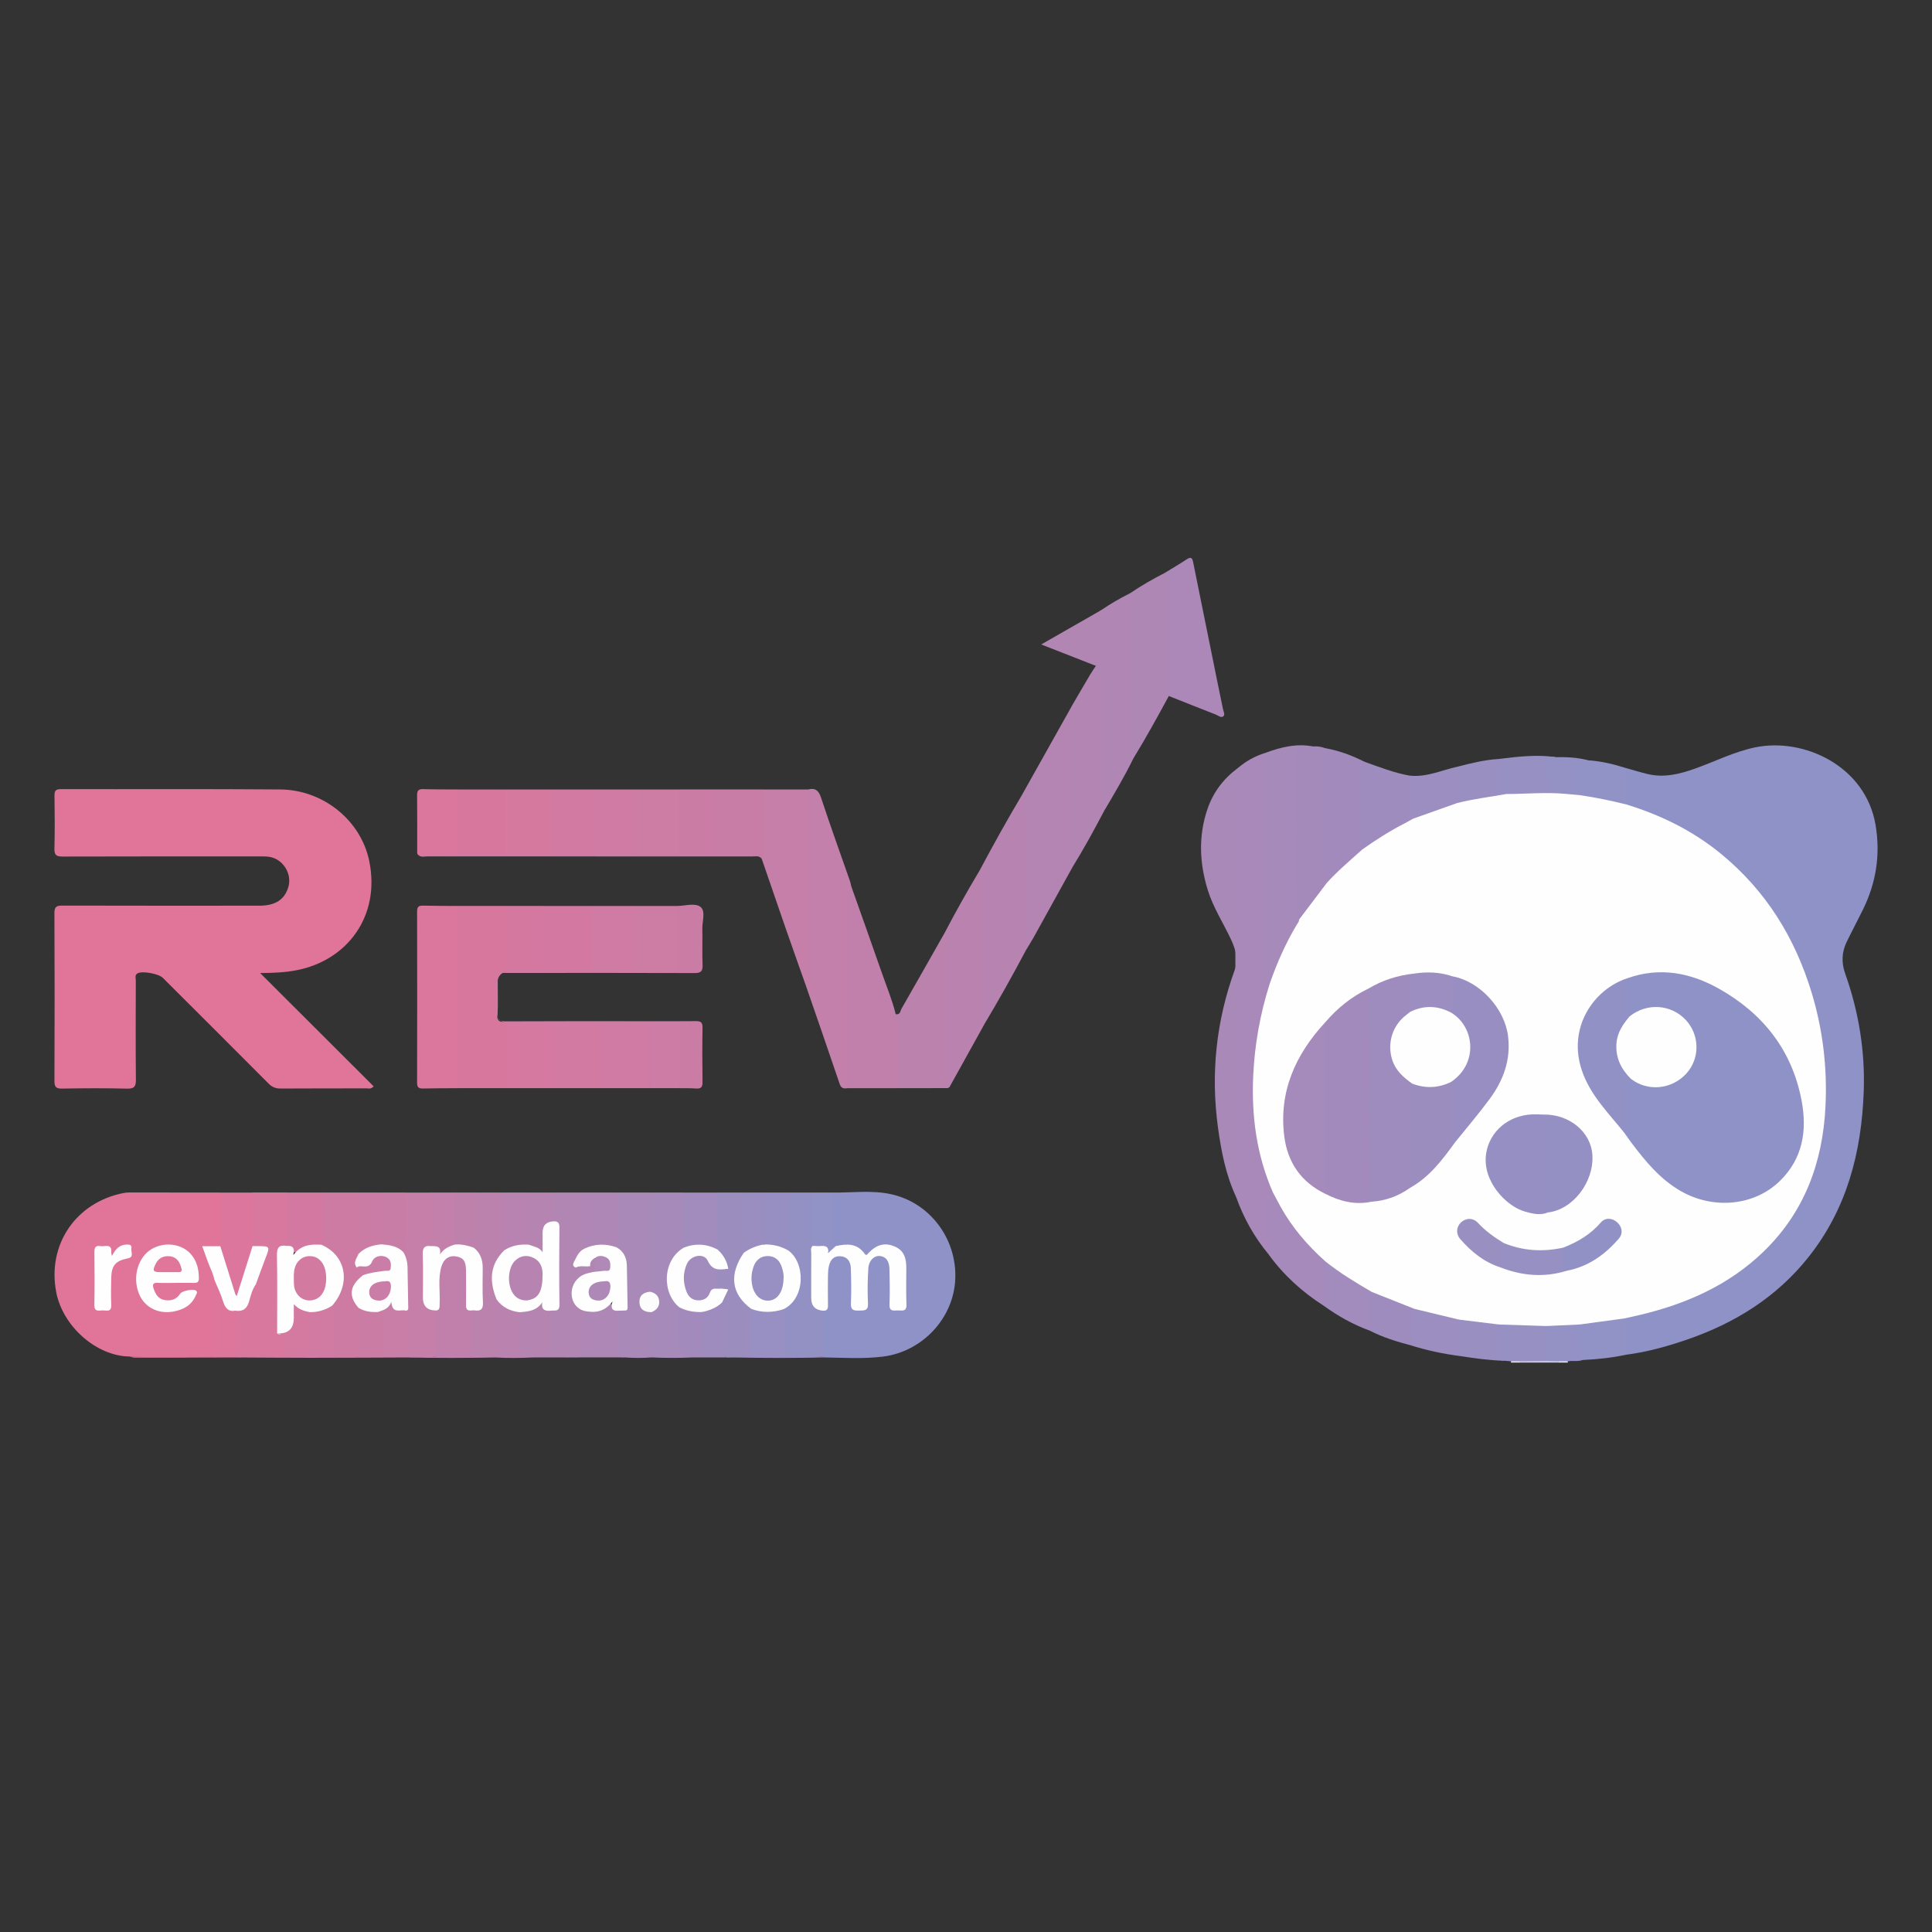 <svg width="142" height="142" viewBox="0 0 142 142" fill="none" xmlns="http://www.w3.org/2000/svg">
<rect x="0" y="0" width="142" height="142" fill="#333333" stroke="none"/>
<g clip-path="url(#clip0_110_1862)">
<path d="M114.554 100.148H111.735C111.701 100.075 111.716 100.017 111.783 99.972C112.384 99.77 113.003 99.899 113.612 99.874C113.914 99.883 114.223 99.827 114.51 99.974C114.574 100.019 114.589 100.076 114.554 100.148Z" fill="#C9C7E0"/>
<path d="M111.727 100.05C111.729 100.083 111.731 100.116 111.734 100.149H111.057C111.055 100.117 111.054 100.085 111.052 100.054C111.276 99.845 111.501 99.848 111.728 100.05H111.727Z" fill="#E3E1EE"/>
<path d="M114.554 100.148C114.556 100.115 114.558 100.082 114.561 100.049C114.788 99.847 115.014 99.845 115.237 100.054C115.235 100.085 115.233 100.116 115.232 100.148H114.555H114.554Z" fill="#E2E1EF"/>
<path d="M19.121 71.518C21.948 74.338 24.704 77.09 27.462 79.844C27.267 80.072 27.087 79.994 26.935 79.994C24.83 80.001 22.725 79.99 20.621 80.006C20.252 80.01 19.993 79.896 19.735 79.637C17.152 77.041 14.557 74.457 11.966 71.87C11.665 71.57 10.487 71.35 10.127 71.531C9.88 71.657 9.982 71.895 9.982 72.082C9.974 74.503 9.965 76.924 9.988 79.345C9.992 79.836 9.895 80.027 9.35 80.013C7.753 79.974 6.156 79.982 4.558 80.01C4.098 80.018 4.001 79.869 4.002 79.439C4.017 75.329 4.019 71.219 4 67.109C3.998 66.642 4.156 66.559 4.577 66.56C9.406 66.572 14.237 66.57 19.066 66.567C20.24 66.567 20.922 66.118 21.194 65.191C21.49 64.184 20.754 63.074 19.71 62.965C19.486 62.941 19.259 62.947 19.034 62.947C14.223 62.947 9.412 62.94 4.602 62.956C4.142 62.957 3.988 62.849 4 62.37C4.034 61.076 4.023 59.779 4.005 58.486C4 58.131 4.088 57.999 4.471 58C9.846 58.012 15.22 57.98 20.595 58.024C23.75 58.05 26.527 60.288 27.141 63.294C27.967 67.337 25.524 70.59 21.795 71.312C20.946 71.477 20.084 71.51 19.121 71.518Z" fill="#E07599"/>
<path d="M119.517 56.454C120.039 56.6 120.559 56.76 121.085 56.888C122.307 57.184 123.465 56.892 124.608 56.483C126.071 55.959 127.469 55.248 129.006 54.93C132.562 54.193 137.116 56.289 137.851 60.629C138.22 62.805 137.898 64.881 136.924 66.857C136.535 67.647 136.119 68.425 135.734 69.218C135.365 69.976 135.33 70.744 135.619 71.558C136.615 74.359 137.088 77.251 136.982 80.222C136.822 84.664 135.758 88.818 132.935 92.379C130.601 95.324 127.55 97.23 124.034 98.445C122.563 98.953 121.066 99.372 119.515 99.571C119.344 99.391 119.348 99.163 119.348 98.941C119.348 98.289 119.335 97.639 119.339 96.987C119.509 96.608 119.893 96.637 120.204 96.566C122.025 96.149 123.778 95.562 125.453 94.718C130.109 92.369 133.016 88.679 133.752 83.516C134.71 76.797 133.252 70.634 128.88 65.317C126.621 62.569 123.722 60.701 120.353 59.557C120.01 59.441 119.596 59.423 119.402 59.025C119.285 58.304 119.351 57.58 119.357 56.857C119.358 56.709 119.391 56.56 119.517 56.455V56.454Z" fill="#8E92C7"/>
<path d="M9.525 99.703C7.09 99.672 4.611 97.494 4.13 94.964C3.469 91.49 5.555 88.399 9.038 87.694C9.185 87.664 9.336 87.645 9.484 87.645C11.721 87.645 13.957 87.648 16.193 87.652C16.286 87.751 16.346 87.871 16.348 88.004C16.362 89.161 16.443 90.319 16.303 91.473C16.126 91.81 15.797 91.74 15.515 91.732C15.168 91.722 15.085 91.819 15.222 92.148C15.417 92.609 15.579 93.084 15.765 93.548C15.849 93.757 15.898 93.973 15.87 94.202C15.746 94.778 15.82 95.36 15.812 95.939C15.798 96.951 15.812 97.964 15.805 98.976C15.803 99.234 15.835 99.506 15.633 99.722C13.596 99.762 11.559 99.797 9.524 99.704L9.525 99.703Z" fill="#E07599"/>
<path d="M61.2 87.65C62.621 87.671 64.058 87.465 65.463 87.766C68.345 88.381 70.346 91.051 70.211 94.028C70.082 96.889 67.799 99.341 64.906 99.707C63.449 99.891 61.986 99.79 60.525 99.77C60.469 99.723 60.431 99.664 60.406 99.597C60.337 98.518 60.275 97.44 60.439 96.364C60.645 96.101 60.712 95.803 60.703 95.47C60.688 94.907 60.699 94.344 60.7 93.78C60.7 93.574 60.7 93.367 60.739 93.164C60.857 92.567 61.254 92.191 61.75 92.209C62.261 92.227 62.641 92.606 62.693 93.222C62.758 94.007 62.703 94.797 62.721 95.585C62.725 95.806 62.705 96.044 63.004 96.126C63.384 96.23 63.615 96.076 63.626 95.659C63.645 95.003 63.63 94.346 63.633 93.689C63.634 93.407 63.65 93.126 63.761 92.86C63.944 92.421 64.328 92.151 64.705 92.194C65.126 92.241 65.451 92.581 65.512 93.08C65.573 93.584 65.531 94.093 65.538 94.599C65.544 94.974 65.535 95.35 65.544 95.725C65.55 96.037 65.721 96.15 66.014 96.146C66.285 96.141 66.445 96.027 66.445 95.745C66.447 94.769 66.525 93.789 66.413 92.821C66.288 91.736 65.012 91.252 64.191 91.977C63.804 92.318 63.544 92.391 63.166 91.99C62.867 91.672 62.437 91.625 62.011 91.663C61.788 91.683 61.565 91.749 61.344 91.645C61.138 91.51 61.056 91.3 61.047 91.072C61.004 90.068 61.016 89.063 61.04 88.058C61.043 87.907 61.094 87.766 61.201 87.652L61.2 87.65Z" fill="#8E92C7"/>
<path d="M93.224 92.173C92.185 90.918 91.403 89.519 90.857 87.987C90.714 82.647 90.812 77.307 90.801 71.967C90.791 67.139 90.78 62.31 90.795 57.48C90.795 57.126 90.759 56.764 90.981 56.449C91.581 55.937 92.256 55.564 93.01 55.332C93.267 55.617 93.188 55.971 93.188 56.298C93.193 61.227 93.189 66.156 93.196 71.084C93.196 71.471 93.129 71.874 93.353 72.235C93.476 72.501 93.363 72.753 93.289 72.999C92.472 75.742 92.152 78.55 92.285 81.4C92.369 83.185 92.677 84.942 93.337 86.621C93.471 86.964 93.689 87.293 93.613 87.693C93.463 88.014 93.532 88.357 93.528 88.689C93.515 89.606 93.532 90.522 93.517 91.439C93.513 91.712 93.542 92.014 93.226 92.171L93.224 92.173Z" fill="#A889B9"/>
<path d="M62.328 79.979C62.059 80.013 61.84 80.036 61.719 79.68C60.888 77.223 60.035 74.773 59.188 72.32C59.261 71.911 59.209 71.497 59.209 71.086C59.215 67.056 59.212 63.026 59.216 58.996C59.216 58.665 59.15 58.314 59.395 58.025C59.93 57.893 60.175 58.103 60.35 58.637C61.028 60.697 61.768 62.738 62.482 64.787C62.518 64.891 62.531 65.004 62.555 65.112C62.455 69.818 62.537 74.526 62.508 79.233C62.507 79.494 62.525 79.764 62.328 79.979Z" fill="#C280AA"/>
<path d="M90.982 56.449C90.982 66.73 90.982 77.012 90.975 87.295C90.975 87.526 91.073 87.787 90.859 87.987C90.097 86.359 89.758 84.619 89.518 82.858C88.981 78.911 89.385 75.06 90.743 71.31C91.034 70.51 90.812 69.761 90.47 69.033C89.906 67.83 89.171 66.708 88.773 65.427C88.158 63.446 88.071 61.454 88.745 59.47C89.165 58.231 89.93 57.23 90.982 56.447V56.449Z" fill="#A989B8"/>
<path d="M37.288 79.979C36.084 79.979 34.882 79.979 33.678 79.979C33.48 79.765 33.496 79.495 33.496 79.235C33.492 75.266 33.492 71.299 33.496 67.33C33.496 67.07 33.48 66.8 33.678 66.586C34.843 66.586 36.01 66.586 37.175 66.586C37.328 66.748 37.349 66.954 37.351 67.16C37.362 68.393 37.36 69.626 37.351 70.859C37.35 71.046 37.34 71.234 37.227 71.397C36.776 71.51 36.551 71.819 36.551 72.323C36.551 73.05 36.58 73.779 36.541 74.504C36.516 74.964 36.651 75.165 37.12 75.09C37.196 75.078 37.267 75.107 37.328 75.154C37.472 75.35 37.464 75.579 37.465 75.804C37.471 76.966 37.471 78.129 37.465 79.29C37.464 79.533 37.469 79.783 37.285 79.98L37.288 79.979Z" fill="#D8779E"/>
<path d="M33.678 66.587V79.981C32.814 79.986 31.949 79.983 31.085 80.004C30.773 80.012 30.656 79.914 30.656 79.589C30.664 75.385 30.664 71.181 30.656 66.979C30.656 66.655 30.773 66.556 31.085 66.563C31.949 66.585 32.813 66.58 33.678 66.587Z" fill="#DB779C"/>
<path d="M78.808 63.77C77.867 65.471 76.928 67.175 75.984 68.874C75.803 69.2 75.602 69.513 75.41 69.832C75.087 69.546 75.126 69.156 75.124 68.787C75.115 65.441 75.124 62.093 75.119 58.746C75.119 58.653 75.127 58.56 75.088 58.472C76.206 56.478 77.324 54.485 78.442 52.491C78.818 52.567 78.731 52.887 78.74 53.12C78.769 53.866 78.744 54.615 78.752 55.362C78.781 58.165 78.687 60.968 78.805 63.77H78.808Z" fill="#B485B2"/>
<path d="M62.328 79.979C62.328 75.404 62.331 70.828 62.324 66.253C62.324 65.851 62.376 65.471 62.556 65.112C63.311 67.245 64.074 69.375 64.817 71.511C65.167 72.517 65.58 73.503 65.833 74.541C66.054 74.725 66.113 74.972 66.115 75.245C66.122 76.632 66.124 78.018 66.114 79.403C66.113 79.611 66.093 79.817 65.938 79.981C64.734 79.981 63.532 79.981 62.328 79.981V79.979Z" fill="#C080AB"/>
<path d="M75.089 58.472C75.447 58.578 75.293 58.876 75.294 59.085C75.304 62.281 75.305 65.476 75.295 68.67C75.294 69.065 75.349 69.447 75.41 69.832C74.44 71.663 73.43 73.471 72.366 75.25C71.981 75.016 72.082 74.626 72.08 74.289C72.071 71.26 72.077 68.232 72.074 65.204C72.074 64.794 72.098 64.382 72.002 63.977C72.993 62.119 74.012 60.279 75.089 58.471V58.472Z" fill="#B783B0"/>
<path d="M93.316 72.325C92.922 72.161 93.013 71.809 93.013 71.506C93.01 66.695 93.011 61.884 93.011 57.073C93.011 56.493 93.011 55.912 93.011 55.332C94.143 54.915 95.293 54.627 96.512 54.863C96.389 55.003 96.218 55.036 96.05 55.032C95.583 55.017 95.44 55.253 95.441 55.692C95.45 59.538 95.438 63.382 95.45 67.228C95.45 67.304 95.461 67.377 95.494 67.445C95.615 67.648 95.563 67.845 95.45 68.026C94.675 69.272 94.12 70.62 93.572 71.974C93.518 72.109 93.474 72.261 93.316 72.326V72.325Z" fill="#A68ABA"/>
<path d="M59.396 58.026C59.396 62.556 59.397 67.085 59.392 71.615C59.392 71.863 59.487 72.153 59.188 72.322C58.716 70.984 58.238 69.648 57.772 68.308C57.17 66.576 56.578 64.841 55.981 63.107C55.902 61.588 55.956 60.068 55.952 58.549C55.952 58.359 55.985 58.174 56.124 58.027C57.214 58.027 58.304 58.027 59.395 58.027L59.396 58.026Z" fill="#C57FA9"/>
<path d="M72.001 63.977C72.327 64.114 72.253 64.403 72.253 64.655C72.255 67.95 72.254 71.245 72.255 74.54C72.255 74.783 72.227 75.029 72.366 75.251C71.51 76.796 70.653 78.342 69.794 79.887C69.77 79.928 69.706 79.947 69.66 79.976C69.407 79.783 69.374 79.504 69.373 79.218C69.361 75.883 69.369 72.547 69.367 69.211C69.367 69.004 69.449 68.806 69.413 68.597C70.23 67.031 71.096 65.493 72.002 63.977H72.001Z" fill="#BA83AF"/>
<path d="M85.561 42.136C86.12 41.794 86.686 41.464 87.233 41.103C87.559 40.887 87.637 41.033 87.697 41.331C88.261 44.138 88.833 46.945 89.402 49.751C89.562 50.539 89.723 51.328 89.888 52.115C89.926 52.297 90.058 52.527 89.915 52.647C89.744 52.788 89.536 52.59 89.356 52.519C88.204 52.07 87.056 51.611 85.906 51.156C85.535 50.945 85.617 50.576 85.615 50.255C85.605 48.146 85.609 46.036 85.61 43.927C85.61 43.329 85.615 42.732 85.56 42.136H85.561Z" fill="#AB88B7"/>
<path d="M69.412 68.597C69.632 68.769 69.543 69.011 69.543 69.224C69.549 72.514 69.549 75.804 69.543 79.094C69.543 79.396 69.567 79.688 69.66 79.975C68.419 79.976 67.178 79.978 65.938 79.979C65.938 78.406 65.936 76.83 65.94 75.256C65.94 75.01 65.93 74.771 65.833 74.54C66.171 74.614 66.167 74.298 66.262 74.134C67.32 72.292 68.365 70.443 69.412 68.596V68.597Z" fill="#BC82AE"/>
<path d="M80.135 49.568C80.447 49.051 80.77 48.687 80.769 48.46C80.76 47.418 80.777 46.377 80.76 45.335C80.756 45.148 80.745 44.957 80.941 44.841C81.625 44.373 82.341 43.962 83.081 43.59C83.362 43.821 83.369 44.15 83.371 44.467C83.386 47.975 83.376 51.483 83.383 54.991C83.383 55.255 83.211 55.491 83.293 55.76C82.652 57.072 81.907 58.326 81.164 59.582C80.818 59.328 80.882 58.949 80.88 58.601" fill="#B086B4"/>
<path d="M80.135 49.568C81.149 49.603 81.051 49.388 81.052 50.504C81.056 53.236 81.056 55.969 81.05 58.7C81.05 59.002 81.074 59.295 81.162 59.583C80.419 61.002 79.647 62.405 78.806 63.77C78.526 63.553 78.572 63.242 78.572 62.946C78.572 59.671 78.573 56.397 78.567 53.122C78.567 52.909 78.654 52.667 78.443 52.491C78.98 51.502 79.329 50.962 80.134 49.568H80.135Z" fill="#B285B3"/>
<path d="M83.292 55.761C83.122 55.566 83.201 55.33 83.2 55.113C83.194 51.829 83.195 48.547 83.196 45.264C83.196 44.703 83.218 44.141 83.08 43.59C83.874 43.049 84.705 42.572 85.561 42.136C85.933 42.224 85.783 42.528 85.783 42.738C85.793 45.308 85.79 47.876 85.79 50.446C85.79 50.69 85.769 50.936 85.906 51.157C85.065 52.709 84.215 54.255 83.291 55.761H83.292Z" fill="#AE87B5"/>
<path d="M45.41 87.651C46.237 87.651 47.064 87.651 47.891 87.651C48.088 87.866 48.069 88.137 48.069 88.397C48.073 90.274 48.073 92.149 48.069 94.026C48.069 94.307 48.069 94.59 47.934 94.849C47.843 95.024 47.659 95.079 47.506 95.178C47.02 95.497 47.05 95.976 47.572 96.242C47.733 96.325 47.931 96.349 48.002 96.555C48.127 97.509 48.061 98.464 48.045 99.419C48.043 99.552 48 99.678 47.89 99.769C47.245 99.818 46.601 99.815 45.956 99.772C45.286 99.727 45.225 99.692 45.241 99.02C45.263 98.132 45.119 97.239 45.337 96.358C45.51 96.132 45.775 96.189 45.993 96.159C45.859 95.427 45.91 94.699 45.931 93.977C45.957 93.109 45.88 92.295 45.212 91.651C45.247 90.492 45.224 89.332 45.24 88.172C45.242 87.983 45.272 87.799 45.41 87.651Z" fill="#A989B8"/>
<path d="M95.475 67.594C95.2 67.541 95.266 67.321 95.266 67.147C95.264 63.218 95.27 59.287 95.256 55.358C95.255 54.95 95.401 54.826 95.78 54.861C96.022 54.884 96.267 54.864 96.511 54.863C96.819 54.837 97.118 54.88 97.407 54.991C97.644 55.261 97.584 55.593 97.585 55.904C97.597 58.828 97.573 61.751 97.599 64.673C97.629 64.847 97.595 65.011 97.483 65.146C96.901 65.853 96.394 66.616 95.827 67.333C95.735 67.448 95.638 67.569 95.475 67.593V67.594Z" fill="#A48ABB"/>
<path d="M40.672 87.651C41.386 87.651 42.1 87.651 42.815 87.651C43.01 87.869 42.985 88.138 42.986 88.399C42.992 89.469 42.985 90.539 42.996 91.607C43.001 91.94 42.691 92.091 42.566 92.348C42.467 92.551 42.177 92.738 42.466 93.004C42.724 92.998 43.002 93.122 43.218 92.876C43.375 92.713 43.407 92.342 43.78 92.534C43.912 92.873 43.922 93.2 43.694 93.506C43.535 93.65 43.324 93.68 43.134 93.758C42.003 94.221 41.822 95.395 42.77 96.154C42.872 96.236 42.989 96.302 43.012 96.449C42.981 97.307 42.995 98.164 42.985 99.021C42.976 99.713 42.93 99.749 42.263 99.754C42.039 99.755 41.814 99.734 41.592 99.772C40.765 99.772 39.939 99.772 39.112 99.772C39.216 99.493 39.472 99.53 39.678 99.538C40.152 99.555 40.291 99.322 40.28 98.888C40.263 98.255 40.271 97.623 40.279 96.991C40.281 96.75 40.263 96.504 40.419 96.293C40.85 96.136 40.966 95.827 40.961 95.379C40.938 93.814 40.947 92.248 40.956 90.682C40.958 90.329 40.9 90.018 40.613 89.784C40.453 89.068 40.371 88.353 40.674 87.651H40.672Z" fill="#B286B3"/>
<path d="M47.778 94.94C47.872 94.672 47.894 94.398 47.894 94.114C47.889 91.959 47.891 89.805 47.891 87.649C48.643 87.649 49.395 87.649 50.147 87.649C50.328 87.847 50.319 88.093 50.32 88.335C50.322 89.413 50.328 90.491 50.32 91.567C50.352 91.838 50.144 91.959 49.981 92.111C48.992 93.036 48.88 94.551 49.724 95.627C49.851 95.789 49.998 95.939 49.989 96.169C49.961 97.062 49.995 97.955 49.97 98.848C49.957 99.293 50.069 99.568 50.576 99.555C50.714 99.551 50.883 99.575 50.918 99.77C49.909 99.814 48.899 99.817 47.889 99.768C47.889 98.659 47.889 97.549 47.889 96.441C47.905 96.321 47.999 96.255 48.068 96.17C48.394 95.766 48.375 95.522 47.996 95.176C47.916 95.103 47.809 95.055 47.776 94.938L47.778 94.94Z" fill="#A58ABA"/>
<path d="M23.752 87.651C24.579 87.651 25.406 87.651 26.234 87.651C26.441 87.885 26.401 88.174 26.407 88.451C26.435 89.627 26.351 90.804 26.474 91.977C26.527 92.318 26.104 92.635 26.421 92.99C26.867 93.083 27.027 93.321 26.812 93.751C26.734 93.882 26.613 93.973 26.505 94.076C25.98 94.578 25.896 95.089 26.234 95.745C26.32 95.911 26.437 96.061 26.479 96.25C26.569 97.244 26.511 98.238 26.514 99.232C26.514 99.401 26.49 99.571 26.37 99.706C25.763 99.794 25.154 99.759 24.546 99.727C24.334 99.515 24.374 99.242 24.369 98.984C24.351 98.027 24.392 97.071 24.338 96.117C24.323 95.853 24.491 95.668 24.623 95.466C25.152 94.658 25.19 93.786 24.923 92.892C24.779 92.412 24.467 92.045 23.998 91.825C23.8 91.731 23.568 91.657 23.572 91.368C23.578 90.376 23.572 89.386 23.578 88.396C23.579 88.136 23.556 87.867 23.751 87.651H23.752Z" fill="#CE7BA4"/>
<path d="M97.522 64.89C97.383 64.67 97.409 64.424 97.409 64.182C97.409 61.119 97.409 58.054 97.409 54.991C98.411 55.17 99.356 55.517 100.262 55.977C100.091 57.154 100.201 58.338 100.182 59.519C100.166 60.419 100.163 61.321 100.196 62.22C100.238 62.493 100.091 62.679 99.904 62.849C99.224 63.462 98.463 63.987 97.907 64.731C97.821 64.846 97.699 64.955 97.522 64.889V64.89Z" fill="#A28BBC"/>
<path d="M60.524 96.337C60.523 97.457 60.522 98.578 60.52 99.698C59.588 99.808 58.652 99.746 57.718 99.732C57.495 99.527 57.537 99.251 57.533 98.994C57.519 98.112 57.547 97.23 57.497 96.35C57.52 96.125 57.686 95.998 57.84 95.86C58.825 94.978 58.981 93.492 58.207 92.401C58.068 92.205 57.865 92.046 57.835 91.783C57.892 90.67 57.855 89.558 57.868 88.444C57.871 88.169 57.835 87.882 58.041 87.649C58.604 87.649 59.169 87.649 59.732 87.649C59.871 87.796 59.905 87.981 59.904 88.17C59.898 89.292 59.96 90.417 59.869 91.538C59.712 92.919 59.821 94.304 59.802 95.688C59.799 95.947 59.915 96.11 60.185 96.156C60.314 96.178 60.442 96.216 60.523 96.335L60.524 96.337Z" fill="#9390C4"/>
<path d="M24.541 99.695C25.143 99.695 25.745 99.695 26.346 99.695C26.915 99.376 27.531 99.573 28.125 99.533C28.46 99.516 28.798 99.516 29.133 99.528C29.513 99.54 29.675 99.377 29.671 98.997C29.663 98.382 29.666 97.765 29.671 97.15C29.673 96.889 29.654 96.626 29.752 96.375C29.784 95.062 29.909 93.747 29.644 92.441C29.614 92.297 29.549 92.158 29.577 92.004C29.768 90.934 29.617 89.855 29.67 88.782C29.689 88.4 29.574 87.995 29.843 87.652C30.444 87.652 31.046 87.652 31.647 87.652C31.77 87.781 31.813 87.942 31.815 88.112C31.833 89.153 31.843 90.194 31.808 91.235C31.805 91.347 31.772 91.456 31.718 91.554C31.305 91.788 31.231 92.156 31.246 92.599C31.272 93.384 31.274 94.171 31.246 94.957C31.224 95.595 31.202 96.199 32.04 96.328C32.244 96.737 32.172 97.177 32.157 97.601C32.133 98.289 32.288 98.988 32.044 99.663C31.566 99.859 31.066 99.706 30.578 99.751C30.377 99.769 30.172 99.735 29.97 99.773C27.593 99.782 25.218 99.796 22.841 99.797C21.082 99.797 19.324 99.782 17.564 99.773C17.727 99.44 18.042 99.557 18.303 99.533C18.544 99.512 18.79 99.524 19.033 99.533C19.665 99.515 20.297 99.516 20.928 99.532C21.531 99.515 22.134 99.515 22.737 99.532C23.339 99.573 23.963 99.373 24.539 99.695H24.541Z" fill="#C57FA9"/>
<path d="M20.933 99.695C20.293 99.695 19.654 99.695 19.015 99.695C18.809 99.46 18.843 99.17 18.841 98.892C18.836 97.656 18.845 96.419 18.835 95.183C18.832 94.963 18.88 94.732 18.77 94.521C18.654 94.295 18.745 94.084 18.819 93.871C18.996 93.356 19.212 92.856 19.404 92.346C19.607 91.809 19.587 91.783 19.038 91.733C18.815 91.713 18.576 91.733 18.459 91.474C18.315 90.317 18.396 89.159 18.411 88.002C18.412 87.868 18.473 87.749 18.566 87.648C19.393 87.648 20.22 87.648 21.048 87.648C21.172 87.778 21.214 87.941 21.217 88.112C21.236 89.142 21.242 90.171 21.214 91.2C21.21 91.332 21.177 91.46 21.105 91.573C20.62 91.777 20.526 92.156 20.536 92.652C20.566 94.129 20.545 95.609 20.547 97.087C20.547 97.328 20.524 97.574 20.623 97.806C21.164 98.349 21.268 98.982 20.936 99.692L20.933 99.695Z" fill="#D8789E"/>
<path d="M37.288 75.152C36.761 75.136 36.498 74.857 36.497 74.316C36.497 73.59 36.531 72.861 36.486 72.139C36.452 71.599 36.584 71.316 37.175 71.413C37.395 71.228 37.662 71.247 37.922 71.248C38.575 71.248 39.228 71.23 39.881 71.258C41.083 71.238 42.283 71.236 43.484 71.258C44.535 71.238 45.587 71.236 46.637 71.258C47.33 71.232 48.023 71.25 48.715 71.247C49.324 71.244 49.629 70.93 49.63 70.306C49.63 69.315 49.627 68.322 49.632 67.331C49.633 67.071 49.613 66.802 49.808 66.586C50.386 66.577 51.115 66.341 51.501 66.669C51.875 66.988 51.606 67.73 51.62 68.284C51.643 69.165 51.599 70.049 51.638 70.928C51.658 71.407 51.495 71.52 51.035 71.519C46.526 71.503 42.017 71.507 37.509 71.512C36.45 71.513 36.595 71.377 36.585 72.439C36.578 73.114 36.611 73.792 36.575 74.465C36.55 74.931 36.698 75.07 37.171 75.068C40.571 75.049 43.972 75.058 47.372 75.058C48.631 75.058 49.889 75.068 51.147 75.052C51.503 75.047 51.642 75.14 51.635 75.526C51.613 76.857 51.616 78.19 51.634 79.522C51.639 79.883 51.54 80.035 51.161 80.005C50.75 79.974 50.336 79.987 49.922 79.982C49.715 79.748 49.75 79.458 49.748 79.181C49.743 78.135 49.752 77.09 49.744 76.043C49.739 75.365 49.695 75.329 49.001 75.32C48.59 75.314 48.178 75.331 47.767 75.309C46.57 75.331 45.373 75.332 44.176 75.309C43.01 75.33 41.842 75.332 40.676 75.309C39.759 75.339 38.843 75.32 37.927 75.32C37.702 75.32 37.475 75.313 37.29 75.153L37.288 75.152Z" fill="#CB7CA5"/>
<path d="M56.125 58.026C56.125 59.531 56.127 61.037 56.123 62.542C56.123 62.737 56.194 62.959 55.983 63.106C55.777 62.864 55.497 62.951 55.245 62.951C47.302 62.948 39.359 62.949 31.415 62.944C31.2 62.944 30.964 63.028 30.766 62.862C30.941 62.684 31.172 62.69 31.393 62.689C32.155 62.686 32.917 62.67 33.679 62.696C34.842 62.676 36.006 62.673 37.169 62.696C38.296 62.676 39.424 62.673 40.551 62.696C41.603 62.676 42.657 62.673 43.709 62.696C44.688 62.677 45.667 62.675 46.646 62.696C47.732 62.676 48.817 62.673 49.904 62.696C50.447 62.672 50.99 62.69 51.533 62.686C52.321 62.679 52.336 62.668 52.338 61.856C52.341 60.827 52.336 59.799 52.341 58.77C52.342 58.51 52.322 58.242 52.516 58.025C53.72 58.025 54.922 58.025 56.126 58.025L56.125 58.026Z" fill="#C87DA7"/>
<path d="M57.705 99.695C58.643 99.695 59.582 99.697 60.52 99.698C60.523 99.722 60.524 99.747 60.524 99.771C58.338 99.82 56.151 99.815 53.965 99.773C53.728 99.689 53.443 99.867 53.23 99.642C53.056 99.171 53.161 98.681 53.136 98.201C53.098 97.439 53.215 96.671 53.039 95.917C52.895 95.526 53.358 95.229 53.203 94.838C52.713 94.779 52.429 94.567 52.462 94.013C52.496 93.425 52.515 93.371 53.237 93.161C53.358 92.802 53.115 92.561 52.947 92.307C52.805 92.09 52.617 91.904 52.587 91.627C52.534 90.493 52.568 89.358 52.567 88.224C52.567 88.019 52.587 87.813 52.74 87.651C53.342 87.651 53.943 87.651 54.544 87.651C54.751 87.883 54.714 88.171 54.718 88.445C54.737 89.596 54.684 90.748 54.755 91.896C54.771 92.195 54.598 92.423 54.465 92.668C53.859 93.779 54.078 95.024 55.026 95.862C55.169 95.987 55.312 96.105 55.324 96.314C55.252 97.174 55.28 98.034 55.284 98.894C55.286 99.472 55.338 99.514 55.942 99.524C56.335 99.531 56.729 99.522 57.122 99.529C57.33 99.533 57.535 99.546 57.702 99.694L57.705 99.695Z" fill="#9C8DBF"/>
<path d="M35.032 87.651C35.671 87.651 36.31 87.651 36.949 87.651C37.157 87.884 37.121 88.173 37.122 88.45C37.129 89.569 37.117 90.688 37.136 91.807C37.122 92.004 36.998 92.148 36.889 92.298C36.28 93.149 36.164 94.07 36.5 95.053C36.565 95.246 36.644 95.437 36.65 95.647C36.7 96.785 36.668 97.923 36.671 99.06C36.671 99.265 36.67 99.472 36.561 99.659C36.514 99.72 36.452 99.75 36.376 99.751C35.767 99.724 35.156 99.819 34.55 99.701C34.459 99.597 34.417 99.47 34.419 99.338C34.43 98.35 34.296 97.359 34.497 96.378C34.529 96.332 34.558 96.267 34.613 96.262C35.301 96.204 35.375 95.759 35.323 95.198C35.289 94.825 35.291 94.446 35.323 94.072C35.398 93.205 35.23 92.402 34.761 91.665C34.953 90.615 34.815 89.555 34.859 88.502C34.872 88.21 34.814 87.902 35.033 87.652L35.032 87.651Z" fill="#BC82AE"/>
<path d="M100.124 62.44C100.023 62.253 100 62.054 100.001 61.843C100.005 60.064 100.001 58.285 100.005 56.506C100.005 56.296 99.925 56.031 100.262 55.978C101.364 56.371 102.452 56.805 103.612 57.009C103.815 57.242 103.768 57.529 103.78 57.804C103.813 58.542 103.704 59.285 103.866 60.017C103.927 60.241 103.804 60.378 103.624 60.465C102.496 61.018 101.476 61.753 100.389 62.377C100.307 62.424 100.222 62.459 100.124 62.441V62.44Z" fill="#9F8CBE"/>
<path d="M44.167 75.152C45.371 75.152 46.573 75.152 47.777 75.152C47.949 75.33 47.954 75.557 47.955 75.779C47.963 76.97 47.963 78.16 47.955 79.352C47.954 79.575 47.945 79.801 47.777 79.979C46.573 79.979 45.371 79.979 44.167 79.979C43.999 79.801 43.991 79.575 43.989 79.352C43.981 78.161 43.981 76.97 43.989 75.78C43.99 75.558 43.993 75.33 44.166 75.152H44.167Z" fill="#CF7BA3"/>
<path d="M43.491 71.414C42.288 71.414 41.085 71.414 39.881 71.414C39.709 71.237 39.705 71.01 39.704 70.786C39.696 69.596 39.696 68.405 39.704 67.215C39.705 66.991 39.714 66.765 39.883 66.587C41.086 66.587 42.289 66.587 43.492 66.587C43.661 66.765 43.669 66.991 43.671 67.215C43.679 68.405 43.679 69.596 43.671 70.786C43.67 71.01 43.665 71.237 43.492 71.413L43.491 71.414Z" fill="#D379A1"/>
<path d="M44.167 75.152C44.167 76.761 44.167 78.37 44.167 79.979C43.002 79.979 41.836 79.979 40.671 79.979C40.502 79.801 40.495 79.575 40.492 79.352C40.484 78.161 40.484 76.97 40.492 75.78C40.493 75.558 40.497 75.33 40.669 75.152C41.835 75.152 43.001 75.152 44.166 75.152H44.167Z" fill="#D27AA1"/>
<path d="M37.175 62.853C36.01 62.853 34.843 62.853 33.678 62.853C33.505 62.676 33.502 62.449 33.501 62.225C33.493 61.035 33.493 59.844 33.501 58.654C33.502 58.43 33.511 58.204 33.679 58.026C34.844 58.026 36.011 58.026 37.176 58.026C37.344 58.204 37.352 58.43 37.354 58.654C37.362 59.844 37.362 61.035 37.354 62.225C37.353 62.447 37.349 62.676 37.176 62.852L37.175 62.853Z" fill="#D8779E"/>
<path d="M37.175 62.853C37.175 61.244 37.175 59.635 37.175 58.026C38.303 58.026 39.431 58.026 40.559 58.026C40.727 58.204 40.735 58.43 40.737 58.654C40.745 59.844 40.745 61.035 40.737 62.225C40.736 62.447 40.731 62.676 40.559 62.852C39.431 62.852 38.303 62.852 37.175 62.852V62.853Z" fill="#D5799F"/>
<path d="M40.671 75.152C40.671 76.761 40.671 78.37 40.671 79.979C39.543 79.979 38.415 79.979 37.287 79.979C37.287 78.37 37.287 76.761 37.287 75.152C38.415 75.152 39.543 75.152 40.671 75.152Z" fill="#D579A0"/>
<path d="M93.224 92.173C93.361 91.954 93.349 91.71 93.349 91.465C93.346 90.359 93.344 89.254 93.352 88.15C93.353 87.965 93.251 87.715 93.557 87.645C93.815 87.71 93.866 87.952 93.971 88.141C94.841 89.697 95.836 91.154 97.215 92.315C97.394 92.466 97.523 92.639 97.513 92.889C97.429 93.67 97.482 94.453 97.463 95.234C97.456 95.489 97.501 95.761 97.296 95.973C95.702 94.958 94.33 93.707 93.223 92.172L93.224 92.173Z" fill="#A58ABB"/>
<path d="M49.92 62.853C48.829 62.853 47.74 62.853 46.649 62.853C46.477 62.676 46.473 62.449 46.472 62.225C46.464 61.035 46.464 59.844 46.472 58.654C46.473 58.43 46.482 58.204 46.65 58.026C47.741 58.026 48.831 58.026 49.921 58.026C50.089 58.204 50.097 58.43 50.1 58.654C50.108 59.845 50.108 61.035 50.1 62.226C50.099 62.45 50.094 62.677 49.921 62.854L49.92 62.853Z" fill="#CD7CA4"/>
<path d="M40.559 62.853C40.559 61.244 40.559 59.635 40.559 58.026C41.611 58.026 42.664 58.026 43.717 58.026C43.885 58.204 43.893 58.43 43.895 58.654C43.903 59.844 43.903 61.035 43.895 62.225C43.894 62.447 43.889 62.676 43.717 62.852C42.664 62.852 41.611 62.852 40.559 62.852V62.853Z" fill="#D27AA1"/>
<path d="M43.491 71.414C43.491 69.805 43.491 68.196 43.491 66.587C44.544 66.587 45.597 66.587 46.649 66.587C46.818 66.765 46.825 66.991 46.828 67.215C46.836 68.406 46.836 69.596 46.828 70.787C46.827 71.011 46.822 71.238 46.649 71.415C45.597 71.415 44.544 71.415 43.491 71.415V71.414Z" fill="#D07BA3"/>
<path d="M46.649 71.414C46.649 69.805 46.649 68.196 46.649 66.587C47.701 66.587 48.755 66.587 49.807 66.587C49.807 68.032 49.795 69.477 49.815 70.923C49.821 71.32 49.689 71.444 49.298 71.432C48.415 71.405 47.532 71.417 46.648 71.414H46.649Z" fill="#CD7CA4"/>
<path d="M33.678 58.026C33.678 59.635 33.678 61.244 33.678 62.853C32.707 62.856 31.736 62.86 30.766 62.862C30.638 62.77 30.663 62.631 30.663 62.503C30.662 61.156 30.67 59.809 30.656 58.462C30.653 58.136 30.734 57.989 31.094 58C31.955 58.027 32.818 58.019 33.678 58.025V58.026Z" fill="#DB769C"/>
<path d="M43.717 62.853C43.717 61.244 43.717 59.635 43.717 58.026C44.695 58.026 45.672 58.026 46.649 58.026C46.649 59.635 46.649 61.244 46.649 62.854C45.671 62.854 44.694 62.854 43.717 62.854V62.853Z" fill="#D07BA3"/>
<path d="M18.564 87.651C18.564 88.962 18.564 90.272 18.564 91.583C18.625 91.688 18.618 91.8 18.586 91.909C18.287 92.929 18.006 93.954 17.648 94.957C17.599 95.095 17.561 95.277 17.395 95.299C17.216 95.323 17.148 95.147 17.104 95.013C16.765 93.966 16.434 92.916 16.133 91.858C16.107 91.766 16.129 91.672 16.195 91.596C16.195 90.281 16.196 88.966 16.197 87.652C16.986 87.652 17.777 87.652 18.566 87.652L18.564 87.651Z" fill="#DC769C"/>
<path d="M39.882 66.586C39.882 68.195 39.882 69.804 39.882 71.413C38.98 71.413 38.078 71.413 37.175 71.413C37.175 69.804 37.175 68.195 37.175 66.586C38.077 66.586 38.979 66.586 39.882 66.586Z" fill="#D5789F"/>
<path d="M49.92 62.853C49.92 61.244 49.92 59.635 49.92 58.025C50.785 58.025 51.65 58.025 52.515 58.025C52.515 59.47 52.503 60.915 52.523 62.361C52.529 62.758 52.398 62.886 52.006 62.87C51.312 62.842 50.616 62.856 49.92 62.853Z" fill="#CB7CA5"/>
<path d="M97.297 95.974C97.35 94.887 97.174 93.791 97.409 92.71C97.622 92.646 97.77 92.781 97.91 92.892C98.715 93.529 99.563 94.095 100.483 94.552C100.712 94.666 100.883 94.827 100.863 95.114C100.838 95.784 100.861 96.452 100.848 97.12C100.843 97.357 100.874 97.609 100.675 97.8C99.459 97.357 98.341 96.733 97.297 95.974Z" fill="#A28CBD"/>
<path d="M21.044 91.569C21.044 90.262 21.044 88.956 21.044 87.651C21.946 87.651 22.848 87.651 23.752 87.651C23.752 88.738 23.755 89.826 23.748 90.914C23.747 91.11 23.823 91.334 23.614 91.485C23.466 91.638 23.27 91.613 23.085 91.625C22.84 91.642 22.548 91.625 22.38 91.779C21.82 92.29 21.426 92.031 21.043 91.567L21.044 91.569Z" fill="#D379A1"/>
<path d="M47.778 79.979C47.778 78.37 47.778 76.761 47.778 75.151C48.324 75.148 48.869 75.164 49.413 75.134C49.805 75.113 49.936 75.245 49.93 75.644C49.91 77.089 49.922 78.534 49.922 79.979C49.208 79.979 48.494 79.979 47.779 79.979H47.778Z" fill="#CC7CA5"/>
<path d="M52.741 87.651C52.738 89.046 52.736 90.442 52.733 91.837C52.666 91.877 52.59 91.905 52.518 91.878C51.849 91.623 51.167 91.597 50.472 91.752C50.399 91.767 50.324 91.741 50.258 91.702C50.075 91.537 50.151 91.318 50.149 91.121C50.143 89.965 50.146 88.809 50.146 87.653C51.011 87.653 51.876 87.653 52.741 87.653V87.651Z" fill="#A18CBD"/>
<path d="M42.928 91.783C42.778 91.585 42.816 91.355 42.816 91.133C42.815 89.972 42.816 88.811 42.816 87.649C43.681 87.649 44.546 87.649 45.411 87.649C45.411 88.564 45.404 89.48 45.414 90.394C45.419 90.823 45.401 91.248 45.299 91.667C45.229 91.744 45.133 91.759 45.045 91.737C44.416 91.576 43.8 91.621 43.19 91.824C43.103 91.853 43.007 91.853 42.93 91.782L42.928 91.783Z" fill="#AE87B6"/>
<path d="M103.866 60.172C103.603 60.067 103.611 59.843 103.612 59.615C103.614 58.745 103.612 57.876 103.612 57.006C104.842 57.144 105.946 56.61 107.102 56.354C107.392 57.215 107.281 58.092 107.207 58.967C107.126 59.157 106.958 59.236 106.775 59.293C105.948 59.545 105.133 59.825 104.343 60.175C104.188 60.244 104.023 60.297 103.865 60.171L103.866 60.172Z" fill="#9C8EC0"/>
<path d="M110.155 55.782C111.547 55.614 112.938 55.44 114.342 55.649C113.895 55.825 113.751 56.163 113.812 56.62C113.835 56.785 113.816 56.954 113.816 57.123C113.816 57.925 113.817 57.921 114.588 58.112C114.727 58.146 114.955 58.133 114.866 58.403C114.704 58.519 114.512 58.547 114.329 58.524C113.119 58.375 111.91 58.604 110.699 58.522C110.179 58.515 109.961 58.21 109.988 57.735C110.026 57.083 109.805 56.407 110.154 55.782H110.155Z" fill="#9690C3"/>
<path d="M80.94 44.843C80.94 46.26 80.94 47.677 80.94 49.094C79.529 48.541 78.118 47.988 76.529 47.367C78.085 46.476 79.512 45.659 80.94 44.843Z" fill="#B286B3"/>
<path d="M107.324 99.669C106.103 99.513 104.901 99.262 103.726 98.891C103.375 98.257 103.604 97.572 103.558 96.913C103.537 96.626 103.507 96.3 103.835 96.118C104.018 96.051 104.203 96.075 104.383 96.125C105.223 96.361 106.071 96.563 106.926 96.738C107.073 96.768 107.217 96.809 107.274 96.976C107.29 97.874 107.239 98.773 107.325 99.67L107.324 99.669Z" fill="#9C8EC0"/>
<path d="M41.59 99.772C41.658 99.748 41.727 99.707 41.797 99.701C42.813 99.63 42.797 99.63 42.82 98.58C42.836 97.836 42.706 97.083 42.928 96.348C43.053 96.174 43.23 96.254 43.386 96.264C43.707 96.285 44.079 96.29 44.293 96.091C44.831 95.589 45.121 95.877 45.408 96.335C45.408 97.234 45.436 98.135 45.396 99.033C45.375 99.483 45.491 99.734 45.955 99.769C44.499 99.769 43.044 99.769 41.588 99.769L41.59 99.772Z" fill="#AE87B6"/>
<path d="M111.727 100.05C111.501 100.052 111.276 100.053 111.05 100.054C110.899 100.041 110.749 100.028 110.598 100.015C110.145 100.027 109.951 99.794 109.983 99.357C110.035 98.673 109.833 97.972 110.128 97.305C110.337 97.147 110.584 97.138 110.821 97.163C111.615 97.245 112.411 97.28 113.208 97.278C113.376 97.278 113.541 97.309 113.679 97.421C113.896 98.291 113.961 99.161 113.651 100.026C113.009 100.034 112.368 100.043 111.727 100.05Z" fill="#9690C3"/>
<path d="M119.404 96.904C119.647 97.538 119.463 98.197 119.513 98.842C119.533 99.084 119.517 99.328 119.517 99.571C118.464 99.798 117.397 99.908 116.323 99.96C116.093 99.994 116.009 99.833 116.002 99.663C115.97 98.888 115.855 98.107 116.077 97.341C116.258 97.154 116.501 97.108 116.738 97.088C117.44 97.029 118.135 96.912 118.831 96.812C119.027 96.784 119.238 96.716 119.403 96.904H119.404Z" fill="#9192C6"/>
<path d="M119.517 56.454C119.517 57.344 119.517 58.234 119.517 59.125C119.379 59.276 119.205 59.23 119.048 59.189C118.221 58.973 117.381 58.817 116.538 58.674C116.358 58.644 116.171 58.597 116.056 58.426C115.871 57.728 115.941 57.02 115.997 56.319C116.03 55.917 116.274 55.719 116.7 55.878C117.665 55.939 118.598 56.161 119.515 56.454H119.517Z" fill="#9192C6"/>
<path d="M103.962 96.201C103.656 96.246 103.728 96.487 103.727 96.677C103.722 97.415 103.725 98.153 103.725 98.891C102.678 98.611 101.643 98.299 100.675 97.801C100.676 97.04 100.674 96.279 100.682 95.518C100.684 95.324 100.61 95.102 100.82 94.955C100.999 94.815 101.179 94.892 101.344 94.975C102.076 95.347 102.843 95.631 103.621 95.894C103.77 95.944 103.96 95.978 103.962 96.203V96.201Z" fill="#9F8CBE"/>
<path d="M110.155 55.782C110.155 56.449 110.173 57.115 110.149 57.78C110.132 58.211 110.286 58.41 110.724 58.36C110.721 58.569 110.554 58.592 110.412 58.608C109.424 58.715 108.45 58.901 107.477 59.098C107.348 59.123 107.215 59.13 107.11 59.022C107.108 58.133 107.106 57.245 107.104 56.356C108.108 56.096 109.114 55.845 110.156 55.784L110.155 55.782Z" fill="#998FC1"/>
<path d="M110.155 97.347C110.155 98.015 110.186 98.683 110.144 99.347C110.12 99.73 110.254 99.924 110.599 100.016C109.498 99.989 108.411 99.842 107.326 99.669C107.272 99.618 107.173 99.57 107.17 99.515C107.116 98.673 106.989 97.827 107.232 96.992C107.59 96.775 107.978 96.909 108.325 96.968C108.937 97.073 109.616 96.901 110.156 97.347H110.155Z" fill="#998FC1"/>
<path d="M36.385 99.702C36.423 99.699 36.461 99.697 36.498 99.695C36.788 99.461 37.137 99.524 37.464 99.531C37.874 99.539 38.015 99.363 38.023 98.966C38.04 98.151 37.938 97.334 38.089 96.524C38.194 96.305 38.413 96.295 38.609 96.252C38.959 96.175 39.294 96.076 39.551 95.805C39.765 95.579 39.935 95.599 40.022 95.912C40.086 96.138 40.331 96.171 40.445 96.338C40.445 97.292 40.428 98.247 40.453 99.201C40.463 99.602 40.32 99.727 39.934 99.709C39.662 99.696 39.373 99.625 39.109 99.774C38.201 99.818 37.292 99.821 36.384 99.772C36.384 99.749 36.384 99.727 36.384 99.704L36.385 99.702Z" fill="#B684B1"/>
<path d="M18.798 94.404C19.135 94.484 19.008 94.758 19.009 94.955C19.02 96.534 19.015 98.115 19.015 99.696C18.534 99.741 18.043 99.616 17.568 99.774C15.012 99.779 12.457 99.786 9.902 99.787C9.777 99.787 9.651 99.733 9.525 99.704C11.56 99.701 13.595 99.698 15.63 99.695C15.85 99.506 16.12 99.534 16.381 99.528C17.145 99.508 17.135 99.51 17.153 98.722C17.171 97.956 17.079 97.187 17.216 96.425C17.231 96.391 17.246 96.338 17.273 96.334C18.063 96.187 18.185 95.51 18.41 94.912C18.487 94.706 18.544 94.48 18.798 94.405V94.404Z" fill="#DA779D"/>
<path d="M58.042 87.651C58.042 88.792 58.037 89.935 58.045 91.076C58.047 91.361 58.019 91.634 57.93 91.902C57.272 91.824 56.615 91.739 56.029 91.39C55.867 90.244 55.951 89.094 55.98 87.945C55.983 87.834 56.048 87.734 56.124 87.651C56.764 87.651 57.403 87.651 58.042 87.651Z" fill="#978FC2"/>
<path d="M37.061 91.898C36.914 91.7 36.95 91.47 36.95 91.247C36.949 90.048 36.95 88.849 36.95 87.649C37.589 87.649 38.228 87.649 38.867 87.649C38.959 87.749 39.02 87.866 39.021 87.999C39.031 89.127 39.128 90.257 38.968 91.382C38.936 91.45 38.893 91.529 38.822 91.538C38.227 91.618 37.662 91.845 37.061 91.898Z" fill="#B883B0"/>
<path d="M26.349 92.16C26.108 90.662 26.289 89.153 26.233 87.651C26.835 87.651 27.437 87.651 28.038 87.651C28.145 87.765 28.198 87.906 28.199 88.057C28.201 89.152 28.28 90.25 28.155 91.343C28.128 91.411 28.099 91.496 28.031 91.517C27.456 91.693 26.916 91.962 26.35 92.16H26.349Z" fill="#CB7CA5"/>
<path d="M31.648 91.582C31.648 90.271 31.648 88.96 31.648 87.649C32.25 87.649 32.852 87.649 33.452 87.649C33.574 87.779 33.618 87.94 33.618 88.109C33.617 89.182 33.684 90.254 33.582 91.325C33.373 91.808 32.797 91.85 32.489 92.22C32.421 92.301 32.29 92.264 32.268 92.162C32.191 91.822 31.877 91.75 31.648 91.582Z" fill="#C280AB"/>
<path d="M28.038 91.457C28.038 90.188 28.038 88.92 28.038 87.651C28.64 87.651 29.241 87.651 29.842 87.651C29.842 88.941 29.847 90.232 29.838 91.521C29.836 91.705 29.945 91.953 29.647 92.037C29.119 91.818 28.543 91.738 28.037 91.457H28.038Z" fill="#C87DA7"/>
<path d="M116.702 55.878C116.281 55.83 116.133 56.058 116.134 56.438C116.134 57.108 116.134 57.779 116.134 58.448C115.69 58.739 115.288 58.575 114.893 58.333C114.786 58.233 114.651 58.249 114.522 58.245C113.942 58.226 113.652 57.917 113.652 57.319C113.652 57.001 113.685 56.678 113.645 56.365C113.574 55.808 113.758 55.546 114.343 55.649C115.138 55.64 115.93 55.663 116.703 55.878H116.702Z" fill="#9491C4"/>
<path d="M116.133 97.347C116.133 98.04 116.13 98.733 116.134 99.425C116.134 99.623 116.071 99.85 116.322 99.96C115.969 100.089 115.595 99.994 115.236 100.054C115.01 100.053 114.785 100.05 114.56 100.049C114.257 100.041 113.953 100.034 113.651 100.025C113.651 99.17 113.651 98.316 113.651 97.463C114.468 97.206 115.287 96.991 116.133 97.347Z" fill="#9491C4"/>
<path d="M56.125 87.651V91.47C55.682 91.773 55.209 92.002 54.671 92.075C54.544 91.853 54.543 91.612 54.544 91.365C54.547 90.127 54.545 88.889 54.545 87.651C55.071 87.651 55.598 87.651 56.125 87.651Z" fill="#9A8EC1"/>
<path d="M53.305 99.695C53.524 99.728 53.759 99.63 53.966 99.772C52.951 99.772 51.936 99.772 50.919 99.772C50.869 99.749 50.82 99.709 50.767 99.705C50.128 99.645 49.808 99.288 49.808 98.635C49.808 97.959 49.805 97.284 49.811 96.608C49.812 96.428 49.748 96.226 49.937 96.088C50.544 96.108 51.141 96.184 51.688 96.477C51.886 97.196 51.761 97.931 51.781 98.658C51.805 99.503 51.789 99.503 52.61 99.526C52.853 99.533 53.102 99.519 53.305 99.695Z" fill="#A28BBC"/>
<path d="M33.452 91.47C33.452 90.197 33.452 88.924 33.452 87.651C33.978 87.651 34.505 87.651 35.032 87.651C35.032 88.806 35.032 89.961 35.032 91.115C35.032 91.335 35.074 91.573 34.813 91.697C34.326 91.822 33.886 91.666 33.452 91.469V91.47Z" fill="#BE81AC"/>
<path d="M59.733 91.569C59.733 90.262 59.733 88.957 59.733 87.651C60.222 87.651 60.711 87.651 61.2 87.651C61.2 88.726 61.201 89.802 61.2 90.876C61.2 91.14 61.198 91.399 61.427 91.587C61.194 92.189 61.086 92.231 60.661 91.861C60.535 91.752 60.393 91.749 60.245 91.736C60.063 91.719 59.864 91.746 59.736 91.567L59.733 91.569Z" fill="#9192C6"/>
<path d="M38.865 91.481C38.865 90.204 38.865 88.927 38.866 87.651C39.468 87.651 40.07 87.651 40.67 87.651V89.768C40.054 89.936 39.983 90.39 40.036 90.931C40.063 91.209 40.057 91.492 40.025 91.772C39.987 92.094 39.868 92.314 39.544 92.002C39.335 91.801 38.952 91.832 38.864 91.482L38.865 91.481Z" fill="#B584B1"/>
<path d="M36.386 99.702C36.386 99.724 36.386 99.747 36.386 99.769C34.248 99.819 32.11 99.814 29.972 99.772C30.638 99.605 31.316 99.745 31.986 99.694C32.851 99.414 33.716 99.414 34.581 99.694C35.183 99.696 35.785 99.698 36.386 99.7V99.702Z" fill="#BA83AF"/>
<path d="M116.133 97.347C115.305 97.386 114.479 97.424 113.651 97.463C112.486 97.424 111.319 97.386 110.154 97.347C109.18 97.229 108.204 97.11 107.23 96.99C106.14 96.727 105.051 96.464 103.962 96.201C102.915 95.786 101.868 95.37 100.821 94.954C99.644 94.266 98.476 93.566 97.41 92.709C96.102 91.539 94.971 90.224 94.116 88.684C93.925 88.339 93.744 87.99 93.558 87.644C92.362 84.913 91.977 82.046 92.109 79.092C92.212 76.783 92.617 74.527 93.316 72.324C93.844 70.8 94.491 69.329 95.323 67.944C95.39 67.833 95.492 67.739 95.477 67.593C96.159 66.692 96.84 65.79 97.522 64.889C98.325 64.002 99.238 63.236 100.124 62.438C101.133 61.716 102.182 61.06 103.285 60.492C103.481 60.39 103.672 60.279 103.866 60.171C104.947 59.787 106.028 59.403 107.109 59.02C108.299 58.719 109.517 58.574 110.723 58.358C112.113 58.356 113.502 58.227 114.892 58.331C115.305 58.369 115.72 58.407 116.133 58.446C117.273 58.608 118.399 58.847 119.517 59.122C122.074 59.904 124.431 61.062 126.507 62.768C129.803 65.476 131.936 68.934 133.16 72.981C133.981 75.697 134.308 78.482 134.172 81.309C133.973 85.425 132.63 89.086 129.611 92.001C127.055 94.469 123.919 95.847 120.501 96.653C120.137 96.739 119.771 96.819 119.405 96.901C118.314 97.049 117.225 97.197 116.134 97.345L116.133 97.347Z" fill="#FEFEFE"/>
<path d="M12.877 94.291C12.446 94.291 12.014 94.305 11.582 94.286C11.248 94.272 11.192 94.419 11.284 94.694C11.428 95.118 11.622 95.484 12.136 95.558C12.609 95.625 12.978 95.492 13.243 95.085C13.383 94.869 14.209 94.711 14.402 94.858C14.55 94.971 14.445 95.091 14.397 95.202C14.089 95.934 13.487 96.262 12.744 96.397C11.597 96.604 10.589 96.069 10.194 95.04C9.727 93.828 10.152 92.388 11.15 91.802C12.1 91.246 13.358 91.406 14.037 92.186C14.477 92.692 14.616 93.304 14.616 93.961C14.616 94.201 14.525 94.298 14.284 94.292C13.816 94.282 13.346 94.288 12.876 94.29L12.877 94.291Z" fill="#FEFEFE"/>
<path d="M18.798 94.404C18.542 94.778 18.427 95.216 18.311 95.637C18.16 96.18 17.869 96.408 17.323 96.337C16.79 96.518 16.582 96.467 16.39 95.989C16.137 95.358 15.813 94.745 15.75 94.05C15.683 93.621 15.462 93.248 15.317 92.846C15.174 92.446 15.027 92.046 14.863 91.596C15.343 91.596 15.768 91.596 16.192 91.596C16.56 92.773 16.927 93.951 17.298 95.129C17.308 95.162 17.339 95.189 17.398 95.268C17.794 94.017 18.178 92.8 18.563 91.585C18.676 91.586 18.788 91.589 18.901 91.589C19.861 91.591 19.856 91.589 19.499 92.515C19.258 93.141 19.033 93.775 18.8 94.406L18.798 94.404Z" fill="#FEFEFE"/>
<path d="M8.231 92.31C8.486 91.802 8.777 91.505 9.258 91.478C9.473 91.467 9.715 91.459 9.657 91.773C9.612 92.02 9.877 92.393 9.391 92.49C8.481 92.672 8.196 93.008 8.175 93.942C8.16 94.599 8.149 95.256 8.177 95.912C8.202 96.481 7.802 96.3 7.524 96.313C7.243 96.328 6.923 96.421 6.934 95.91C6.963 94.634 6.951 93.357 6.938 92.081C6.935 91.753 6.972 91.514 7.382 91.588C7.707 91.647 8.253 91.351 8.176 92.071C8.173 92.106 8.192 92.143 8.23 92.309L8.231 92.31Z" fill="#FEFEFE"/>
<path d="M15.75 94.05C15.969 94.58 16.229 95.098 16.395 95.644C16.545 96.137 16.771 96.427 17.323 96.337C17.323 97.291 17.306 98.246 17.331 99.2C17.341 99.603 17.195 99.729 16.811 99.703C16.419 99.676 16.024 99.695 15.631 99.694C15.631 98.124 15.636 96.555 15.628 94.985C15.627 94.665 15.654 94.354 15.751 94.049L15.75 94.05Z" fill="#DE759B"/>
<path d="M59.734 91.569C59.918 91.574 60.104 91.6 60.286 91.583C60.658 91.547 60.937 91.607 60.871 92.089C61.081 91.899 61.253 91.744 61.426 91.587C62.231 91.408 62.998 91.364 63.55 92.15C63.683 92.34 63.761 92.169 63.847 92.08C64.454 91.459 65.038 91.314 65.756 91.614C66.46 91.906 66.611 92.505 66.613 93.181C66.615 94.082 66.586 94.984 66.624 95.883C66.647 96.429 66.299 96.312 66 96.315C65.695 96.318 65.354 96.419 65.377 95.877C65.412 95.016 65.392 94.151 65.375 93.288C65.362 92.672 65.108 92.35 64.653 92.314C64.251 92.282 63.861 92.638 63.823 93.211C63.766 94.072 63.752 94.939 63.796 95.799C63.824 96.372 63.506 96.311 63.134 96.326C62.736 96.34 62.518 96.287 62.542 95.793C62.582 94.931 62.562 94.066 62.535 93.204C62.52 92.724 62.286 92.363 61.759 92.332C61.256 92.302 61.014 92.631 60.919 93.075C60.868 93.311 60.856 93.558 60.854 93.8C60.846 94.513 60.842 95.227 60.855 95.939C60.859 96.187 60.802 96.341 60.525 96.336C59.924 96.305 59.623 95.991 59.623 95.394C59.623 94.311 59.618 93.227 59.627 92.144C59.629 91.95 59.543 91.73 59.736 91.567L59.734 91.569Z" fill="#FEFEFE"/>
<path d="M45.409 96.337C45.074 96.348 44.842 96.252 45.018 95.657C44.368 96.492 43.666 96.492 42.928 96.349C42.371 96.181 42.03 95.716 42.014 95.104C41.997 94.452 42.401 93.852 43.015 93.637C43.206 93.57 43.41 93.534 43.608 93.485C43.824 93.366 44.063 93.322 44.302 93.276C44.492 93.239 44.684 93.2 44.68 92.95C44.675 92.686 44.516 92.546 44.27 92.493C44.086 92.454 43.898 92.531 43.715 92.474C43.474 92.595 43.35 92.782 43.38 93.059C43.048 93.196 42.684 93.017 42.352 93.162C42.105 93.127 42.091 92.937 42.17 92.786C42.364 92.412 42.513 91.994 42.929 91.785C43.702 91.41 44.493 91.392 45.299 91.67C45.837 91.955 46.056 92.435 46.073 93.008C46.103 94.036 46.099 95.065 46.128 96.093C46.133 96.278 46.072 96.32 45.915 96.321C45.747 96.321 45.579 96.332 45.411 96.339L45.409 96.337Z" fill="#FEFEFE"/>
<path d="M47.778 94.94C48.16 95.023 48.419 95.23 48.449 95.64C48.48 96.05 48.241 96.288 47.891 96.442C47.409 96.448 47.036 96.278 47 95.75C46.964 95.227 47.285 94.987 47.778 94.94Z" fill="#FDFCFD"/>
<path d="M38.865 91.481C39.214 91.624 39.629 91.652 39.881 92.035C39.881 91.556 39.881 91.076 39.881 90.598C39.881 90.071 40.145 89.795 40.671 89.768C40.991 89.75 41.121 89.865 41.118 90.221C41.099 92.107 41.09 93.995 41.12 95.882C41.13 96.478 40.726 96.274 40.445 96.337C40.028 96.368 39.762 96.248 39.859 95.714C39.446 96.349 38.817 96.398 38.189 96.448C37.462 96.599 36.831 96.251 36.503 95.516C35.962 94.2 35.97 92.966 37.061 91.899C37.611 91.536 38.222 91.438 38.865 91.482V91.481Z" fill="#FEFEFE"/>
<path d="M43.714 92.473C43.975 92.256 44.263 92.278 44.542 92.412C44.867 92.568 44.877 92.875 44.851 93.179C44.822 93.506 44.555 93.378 44.377 93.404C44.122 93.441 43.865 93.459 43.607 93.485C43.797 93.164 43.69 92.812 43.712 92.473H43.714Z" fill="#B08AB7"/>
<path d="M42.351 93.16C42.678 92.978 43.041 93.135 43.379 93.057C43.054 93.271 42.694 93.122 42.351 93.16Z" fill="#B08AB7"/>
<path d="M51.613 96.435C51.027 96.45 50.462 96.36 49.937 96.088C48.648 95.068 48.656 92.631 50.259 91.699C51.105 91.37 51.929 91.416 52.734 91.836C53.161 92.218 53.433 92.687 53.528 93.254C53.198 93.426 52.837 93.294 52.492 93.357C52.278 93.397 52.183 93.183 52.094 93.018C51.909 92.677 51.647 92.466 51.237 92.52C50.825 92.575 50.645 92.862 50.53 93.225C50.335 93.845 50.358 94.445 50.691 95.009C50.959 95.462 51.599 95.576 51.869 95.156C52.329 94.441 52.923 94.666 53.528 94.772C53.373 95.097 53.217 95.421 53.063 95.746C52.744 96.32 52.248 96.523 51.614 96.436L51.613 96.435Z" fill="#FEFEFE"/>
<path d="M21.044 91.569C21.385 91.563 21.714 91.572 21.557 92.247C22.166 91.441 22.889 91.458 23.615 91.485C25.448 92.269 25.82 94.337 24.419 95.962C24.002 96.588 23.348 96.551 22.713 96.569C22.413 96.543 22.142 96.419 21.812 96.289C21.724 96.686 21.786 97.07 21.766 97.446C21.732 98.07 21.575 98.211 20.966 98.089C20.768 98.05 20.553 98.129 20.369 98.003C20.369 96.097 20.392 94.19 20.355 92.286C20.344 91.736 20.473 91.481 21.046 91.569H21.044Z" fill="#FEFEFE"/>
<path d="M28.038 91.457C28.625 91.511 29.209 91.573 29.648 92.037C29.854 92.379 29.946 92.754 29.953 93.15C29.971 94.153 29.983 95.156 30.006 96.158C30.009 96.29 29.929 96.308 29.843 96.337C29.467 96.51 29.093 96.566 28.767 96.245C28.67 96.149 28.617 96.177 28.542 96.239C28.316 96.423 28.035 96.462 27.767 96.542C27.237 96.59 26.712 96.624 26.347 96.123C25.59 95.243 25.696 94.494 26.684 93.724C27.06 93.344 27.572 93.391 28.038 93.293C28.229 93.252 28.47 93.27 28.531 93.01C28.574 92.829 28.495 92.68 28.338 92.584C28.127 92.455 27.831 92.426 27.72 92.606C27.35 93.204 26.774 93.128 26.221 93.159C25.913 92.781 26.237 92.484 26.35 92.16C26.814 91.689 27.401 91.512 28.039 91.457H28.038Z" fill="#FEFEFE"/>
<path d="M22.737 96.437C23.35 96.463 23.905 96.286 24.419 95.962C24.61 96.272 24.535 96.617 24.539 96.948C24.547 97.863 24.541 98.778 24.541 99.694C23.939 99.694 23.337 99.694 22.737 99.694C22.631 99.58 22.578 99.44 22.573 99.289C22.544 98.473 22.545 97.658 22.573 96.841C22.578 96.69 22.627 96.55 22.737 96.437Z" fill="#D17AA2"/>
<path d="M26.345 96.124C26.796 96.397 27.291 96.457 27.804 96.428C28.012 96.328 28.232 96.37 28.249 96.592C28.331 97.627 28.497 98.671 28.149 99.695C27.548 99.695 26.946 99.695 26.345 99.695C26.345 98.505 26.345 97.314 26.345 96.124Z" fill="#CB7CA5"/>
<path d="M26.22 93.159C26.366 93.036 26.543 93.07 26.707 93.082C27.009 93.102 27.207 93.05 27.351 92.715C27.531 92.294 28.093 92.198 28.464 92.44C28.748 92.626 28.744 92.912 28.718 93.195C28.691 93.489 28.443 93.381 28.277 93.404C27.74 93.48 27.198 93.535 26.684 93.724C26.989 93.159 26.616 93.15 26.221 93.16L26.22 93.159Z" fill="#CA7EA7"/>
<path d="M54.67 92.074C55.11 91.765 55.593 91.558 56.125 91.47C56.767 91.444 57.37 91.583 57.93 91.903C59.185 92.78 59.242 95.408 57.591 96.224C56.89 96.723 55.868 96.715 55.222 96.204C53.751 95.121 53.56 93.689 54.67 92.074Z" fill="#FEFEFE"/>
<path d="M55.224 96.204C56.011 96.497 56.801 96.483 57.592 96.224C57.82 97.149 57.656 98.088 57.703 99.02C57.714 99.244 57.705 99.469 57.705 99.695C56.976 99.695 56.248 99.697 55.518 99.697C55.33 99.697 55.109 99.712 55.118 99.436C55.156 98.359 54.991 97.275 55.224 96.205V96.204Z" fill="#988FC2"/>
<path d="M34.58 99.695C33.715 99.695 32.85 99.695 31.985 99.695C31.985 98.572 31.985 97.447 31.985 96.323C32.117 96.026 32.167 95.718 32.16 95.393C32.15 94.868 32.155 94.342 32.16 93.817C32.164 93.454 32.233 93.107 32.411 92.788C32.674 92.318 33.103 92.103 33.58 92.195C34.08 92.293 34.359 92.614 34.393 93.197C34.434 93.909 34.41 94.623 34.405 95.337C34.403 95.68 34.435 96.01 34.58 96.323V99.695Z" fill="#C080AB"/>
<path d="M34.58 96.323C34.249 96.329 34.25 96.109 34.253 95.866C34.258 95.022 34.263 94.177 34.25 93.334C34.241 92.676 34.036 92.42 33.496 92.34C33.013 92.268 32.62 92.518 32.45 93.069C32.174 93.968 32.359 94.896 32.313 95.811C32.3 96.05 32.368 96.326 31.985 96.323C31.384 96.293 31.083 95.979 31.083 95.379C31.083 94.316 31.109 93.252 31.071 92.191C31.054 91.729 31.189 91.536 31.647 91.583C32.021 91.596 32.463 91.527 32.331 92.198C32.623 91.778 33.015 91.588 33.451 91.47C33.923 91.437 34.371 91.543 34.812 91.698C35.298 92.072 35.477 92.585 35.479 93.175C35.482 94.02 35.446 94.866 35.495 95.707C35.525 96.227 35.337 96.382 34.86 96.31C34.77 96.296 34.674 96.319 34.58 96.325V96.323Z" fill="#FEFEFE"/>
<path d="M28.151 99.694C28.151 98.748 28.146 97.801 28.154 96.854C28.156 96.602 28.127 96.402 27.805 96.427C28.145 96.278 28.557 96.243 28.76 95.677C28.828 96.647 29.467 96.195 29.842 96.336C29.842 97.291 29.825 98.245 29.85 99.199C29.86 99.601 29.716 99.729 29.331 99.702C28.939 99.675 28.544 99.694 28.151 99.693V99.694Z" fill="#C87EA7"/>
<path d="M22.737 96.437C22.737 97.522 22.737 98.609 22.737 99.694C22.135 99.694 21.533 99.694 20.933 99.694C20.933 99.432 20.911 99.169 20.937 98.91C20.983 98.451 20.919 98.081 20.369 98.003C21.187 98.043 21.595 97.663 21.595 96.863V95.853C21.942 96.242 22.334 96.353 22.737 96.436V96.437Z" fill="#D479A0"/>
<path d="M53.526 94.772C53.234 94.672 52.93 94.738 52.633 94.715C52.394 94.697 52.255 94.789 52.17 95.022C52.025 95.427 51.694 95.595 51.285 95.573C50.872 95.551 50.602 95.315 50.453 94.924C50.192 94.243 50.193 93.568 50.481 92.903C50.764 92.254 51.745 92.063 52.02 92.665C52.379 93.45 52.928 93.314 53.526 93.255C53.451 93.399 53.312 93.406 53.183 93.388C52.729 93.322 52.611 93.519 52.613 93.957C52.615 94.425 52.675 94.735 53.245 94.634C53.359 94.614 53.47 94.651 53.525 94.773L53.526 94.772Z" fill="#A18CBD"/>
<path d="M51.612 96.435C52.148 96.316 52.65 96.127 53.061 95.745C53.304 95.925 53.306 96.184 53.306 96.45C53.304 97.531 53.306 98.612 53.306 99.694C52.893 99.694 52.479 99.68 52.066 99.701C51.725 99.72 51.602 99.597 51.609 99.25C51.627 98.312 51.615 97.373 51.615 96.435H51.612Z" fill="#9F8CBE"/>
<path d="M36.504 95.515C36.922 96.086 37.499 96.371 38.19 96.446C38.19 97.364 38.173 98.282 38.197 99.199C38.209 99.601 38.064 99.73 37.678 99.703C37.286 99.676 36.891 99.695 36.497 99.694C36.499 98.3 36.501 96.907 36.503 95.514L36.504 95.515Z" fill="#BA83AF"/>
<path d="M119.63 71.894C121.993 71.056 124.243 71.491 126.34 72.668C129.579 74.489 131.72 77.198 132.417 80.9C132.831 83.104 132.504 85.169 130.801 86.817C128.92 88.64 125.923 88.91 123.538 87.544C122.009 86.669 120.939 85.353 119.906 83.989C119.726 83.751 119.558 83.503 119.386 83.261C119.52 82.179 119.426 81.092 119.461 80.008C119.47 79.736 119.414 79.433 119.708 79.25C119.976 79.174 120.168 79.356 120.384 79.458C122.089 80.262 124.003 79.367 124.454 77.554C124.923 75.672 123.198 73.852 121.287 74.214C120.898 74.289 120.536 74.441 120.175 74.598C119.993 74.677 119.818 74.832 119.603 74.675C119.383 73.746 119.332 72.817 119.632 71.894H119.63Z" fill="#8E92C7"/>
<path d="M100.802 88.325C99.594 88.578 98.478 88.295 97.409 87.744C97.23 87.503 97.226 87.222 97.226 86.939C97.225 83.274 97.226 79.609 97.226 75.944C97.226 75.659 97.254 75.384 97.407 75.135C98.294 74.098 99.334 73.257 100.568 72.665C100.823 72.952 100.746 73.305 100.746 73.634C100.752 77.969 100.751 82.303 100.748 86.638C100.748 87.201 100.748 87.764 100.802 88.325Z" fill="#A28BBC"/>
<path d="M100.801 88.325C100.428 88.24 100.573 87.937 100.573 87.726C100.565 82.706 100.568 77.686 100.568 72.665C101.609 72.041 102.738 71.684 103.944 71.557C103.629 72.438 103.864 73.359 103.747 74.255C103.704 74.494 103.528 74.633 103.361 74.784C101.915 76.084 101.979 78.008 103.501 79.238C103.669 79.373 103.989 79.451 103.8 79.791C103.654 80.109 103.675 80.448 103.677 80.782C103.687 82.816 103.649 84.85 103.698 86.884C103.701 87.035 103.698 87.183 103.619 87.318C102.774 87.915 101.839 88.259 100.803 88.324L100.801 88.325Z" fill="#9F8CBE"/>
<path d="M106.771 71.764C108.755 72.125 110.581 74.109 110.838 76.139C111.059 77.882 110.501 79.397 109.497 80.762C108.699 81.848 107.817 82.873 106.972 83.926C106.548 83.969 106.622 83.624 106.612 83.41C106.574 82.669 106.599 81.926 106.596 81.184C106.595 80.684 106.603 80.183 106.564 79.683C106.553 79.406 106.732 79.236 106.929 79.09C108.248 78.106 108.172 75.742 106.899 74.798C106.749 74.686 106.607 74.558 106.588 74.351C106.602 73.716 106.597 73.083 106.604 72.449C106.606 72.211 106.575 71.958 106.771 71.765V71.764Z" fill="#998EC1"/>
<path d="M97.406 75.135C97.406 79.338 97.407 83.542 97.409 87.744C95.639 86.895 94.643 85.445 94.397 83.551C93.971 80.259 95.205 77.513 97.406 75.135Z" fill="#A48BBB"/>
<path d="M119.879 79.302C119.571 79.341 119.632 79.581 119.631 79.776C119.627 80.747 119.629 81.719 119.63 82.69C119.63 82.916 119.652 83.15 119.385 83.26C118.235 81.819 116.892 80.512 116.274 78.703C115.189 75.527 117.127 72.7 119.629 71.893C119.629 72.641 119.624 73.39 119.632 74.137C119.634 74.333 119.556 74.557 119.775 74.702C119.799 74.886 119.687 75.019 119.597 75.159C118.704 76.532 118.725 77.546 119.677 78.859C119.774 78.993 119.908 79.11 119.877 79.302H119.879Z" fill="#9191C6"/>
<path d="M113.774 89.113C113.198 89.35 112.633 89.205 112.075 89.047C110.687 88.653 108.908 86.79 109.233 84.76C109.488 83.167 110.856 81.972 112.638 81.904C112.9 81.894 113.163 81.914 113.425 81.918C113.654 82.169 113.599 82.481 113.6 82.776C113.606 84.54 113.606 86.304 113.6 88.068C113.6 88.429 113.622 88.78 113.772 89.113H113.774Z" fill="#968FC3"/>
<path d="M106.654 79.52C106.772 79.722 106.772 79.944 106.772 80.17C106.769 81.252 106.767 82.335 106.776 83.416C106.777 83.599 106.671 83.848 106.972 83.924C106.027 85.226 105.069 86.516 103.616 87.316C103.52 87.011 103.494 86.701 103.495 86.38C103.502 84.343 103.498 82.308 103.501 80.271C103.501 80.023 103.416 79.719 103.799 79.646C104.023 79.588 104.242 79.628 104.464 79.66C105.041 79.743 105.615 79.764 106.174 79.54C106.326 79.479 106.489 79.408 106.654 79.519V79.52Z" fill="#9C8DBF"/>
<path d="M113.774 89.113C113.344 89.134 113.427 88.82 113.427 88.572C113.425 86.354 113.426 84.136 113.426 81.918C115.342 81.881 116.933 83.191 117.039 84.892C117.164 86.886 115.598 88.911 113.774 89.113Z" fill="#9490C4"/>
<path d="M115.145 93.402C113.488 93.915 111.865 93.772 110.267 93.148C109.964 92.641 110.083 92.099 110.15 91.566C110.172 91.389 110.284 91.247 110.509 91.355C111.932 91.943 113.396 92.03 114.892 91.701C115.127 91.964 115.047 92.287 115.053 92.589C115.059 92.865 115.109 93.132 115.145 93.402Z" fill="#9690C3"/>
<path d="M115.145 93.402C114.885 93.369 114.891 93.179 114.892 92.986C114.894 92.558 114.892 92.129 114.892 91.701C115.95 91.291 116.899 90.732 117.654 89.857C117.982 89.475 118.495 89.507 118.86 89.839C119.231 90.177 119.309 90.659 118.979 91.041C117.953 92.227 116.724 93.104 115.145 93.402Z" fill="#9291C5"/>
<path d="M106.771 71.764C106.771 72.455 106.771 73.146 106.771 73.837C106.771 74.04 106.803 74.251 106.659 74.428C106.542 74.547 106.411 74.488 106.297 74.439C105.561 74.118 104.819 74.085 104.062 74.364C103.925 74.415 103.772 74.439 103.623 74.383C103.62 73.625 103.633 72.865 103.605 72.106C103.595 71.818 103.702 71.661 103.944 71.557C104.903 71.41 105.846 71.449 106.771 71.763V71.764Z" fill="#9C8EC0"/>
<path d="M110.51 91.355C110.247 91.388 110.268 91.586 110.268 91.77C110.268 92.229 110.268 92.689 110.268 93.148C109.072 92.763 108.14 92 107.33 91.075C106.996 90.695 107.035 90.183 107.368 89.859C107.729 89.509 108.262 89.487 108.622 89.876C109.175 90.473 109.823 90.936 110.51 91.355Z" fill="#998FC1"/>
<path d="M12.313 93.502C12.145 93.502 11.976 93.503 11.808 93.502C11.245 93.499 11.188 93.41 11.435 92.906C11.648 92.466 12.016 92.282 12.486 92.335C13.016 92.395 13.225 92.785 13.342 93.248C13.396 93.462 13.278 93.505 13.1 93.502C12.838 93.497 12.576 93.502 12.314 93.502H12.313Z" fill="#E0769A"/>
<path d="M44.432 94.174C44.74 94.112 44.878 94.238 44.863 94.596C44.839 95.18 44.471 95.621 43.943 95.589C43.587 95.568 43.279 95.432 43.266 94.99C43.253 94.493 43.682 94.183 44.432 94.174Z" fill="#AE88B6"/>
<path d="M39.882 93.67C39.88 94.931 39.566 95.423 38.852 95.557C38.815 95.563 38.779 95.582 38.743 95.582C38.226 95.595 37.846 95.373 37.615 94.91C37.26 94.195 37.379 93.106 37.869 92.649C38.269 92.276 38.735 92.218 39.214 92.454C39.834 92.759 39.877 93.347 39.882 93.67Z" fill="#B784B1"/>
<path d="M21.596 93.952C21.585 93.594 21.605 93.243 21.779 92.917C22.041 92.429 22.576 92.211 23.113 92.377C23.657 92.545 23.983 93.153 23.977 93.987C23.971 94.792 23.645 95.365 23.099 95.528C22.482 95.715 21.892 95.4 21.677 94.783C21.581 94.51 21.602 94.231 21.594 93.952H21.596Z" fill="#D37AA1"/>
<path d="M28.316 94.174C28.644 94.105 28.747 94.271 28.732 94.611C28.707 95.192 28.326 95.632 27.799 95.591C27.443 95.562 27.14 95.419 27.137 94.976C27.133 94.483 27.567 94.178 28.316 94.174Z" fill="#CA7EA7"/>
<path d="M57.591 93.954C57.579 94.958 57.122 95.594 56.442 95.597C55.733 95.601 55.251 94.951 55.234 93.987C55.228 93.663 55.289 93.353 55.402 93.056C55.578 92.589 55.938 92.318 56.429 92.318C56.895 92.318 57.241 92.563 57.419 93.017C57.543 93.336 57.618 93.66 57.593 93.954H57.591Z" fill="#988FC2"/>
<path d="M119.879 79.302C119.161 78.591 118.739 77.771 118.806 76.718C118.858 75.9 119.277 75.289 119.776 74.702C121.038 73.691 122.817 73.804 123.902 74.964C124.935 76.068 124.954 77.801 123.946 78.903C122.871 80.079 121.113 80.25 119.88 79.301L119.879 79.302Z" fill="#FEFEFE"/>
<path d="M103.622 74.383C104.642 73.871 105.655 73.898 106.658 74.427C108.368 75.446 108.69 78.143 106.654 79.52C105.721 79.98 104.771 80.014 103.801 79.648C103.153 79.192 102.576 78.685 102.324 77.889C101.939 76.674 102.345 75.36 103.365 74.595C103.454 74.528 103.538 74.454 103.623 74.385L103.622 74.383Z" fill="#FEFEFE"/>
</g>
<defs>
<clipPath id="clip0_110_1862">
<rect width="134" height="59.148" fill="white" transform="translate(4 41)"/>
</clipPath>
</defs>
</svg>
